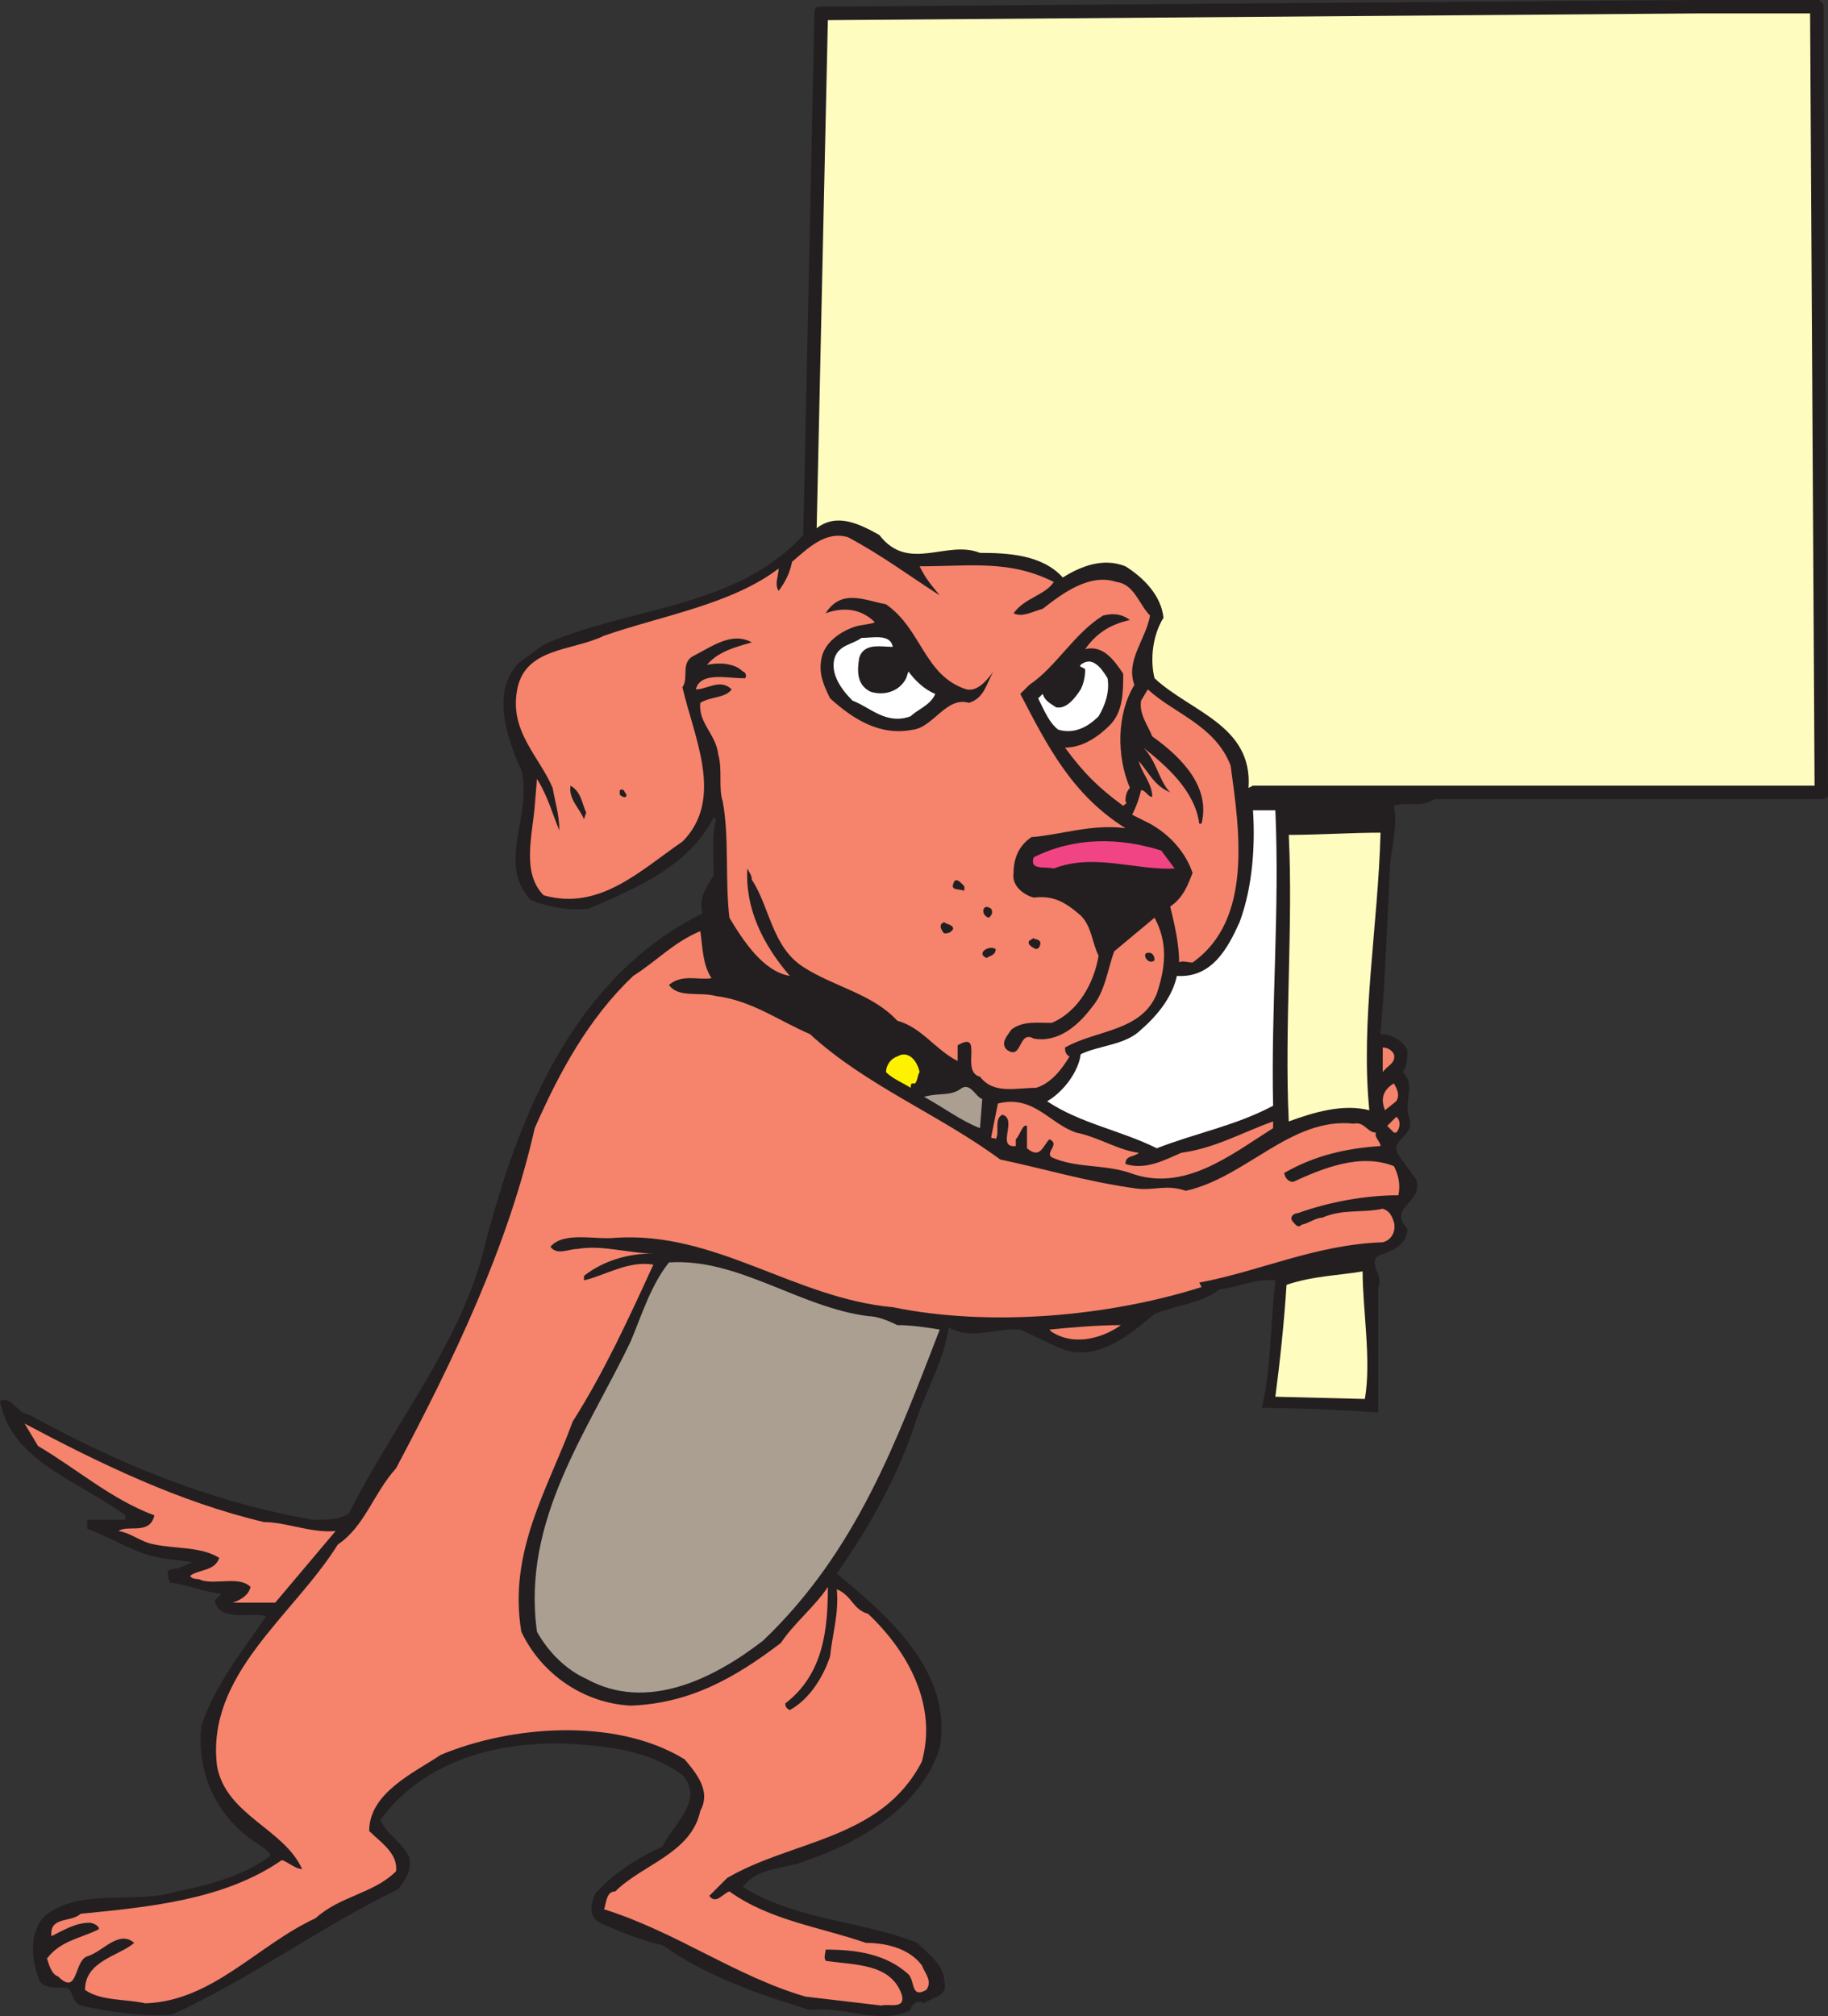 <svg xmlns="http://www.w3.org/2000/svg" width="612.75" height="675.534"><rect width="100%" height="100%" fill="#333333" stroke="none"/><path fill="#231f20" fill-rule="evenodd" d="m611.25 1.5 1.5 265.5-1.5.75h-130.5c-3.75 3-9 .75-13.5 2.25 1.5 7.5-1.5 15.75-1.5 24-.75 15.75-1.5 35.25-3 52.5 3.75 0 7.5 2.25 9 5.25 0 3 0 5.25-1.5 7.5 4.5 4.5 0 9.75 2.25 15.75 1.5 6-6.75 6.75-3.75 12l6 8.25c2.25 8.25-9.75 9-3 16.5 0 4.5-3.75 6.75-7.5 8.25-7.5 1.5 0 7.5-2.25 11.25v42c-11.25-.75-27-1.5-39-1.5 3-12.75 3-29.25 4.5-42.75-6-.75-12 2.25-18.75 3-5.25 4.5-14.25 5.25-21.75 8.25-9.75 8.25-20.25 16.5-32.25 11.25l-12.75-6c-7.5-.75-16.5 3.75-24-.75-1.5 10.5-6.75 19.5-10.5 30-6 18.75-15 35.25-27 52.5 17.25 14.25 39 33 34.5 58.5-6.75 21-29.25 33-48.75 39-6.75 1.5-13.5 2.25-17.25 7.5 18 11.25 39.75 11.25 58.5 18.75 3.75 3.75 9 7.5 9 12.75 1.5 5.25-3.75 5.25-6.75 7.5-2.25-1.5-4.5.75-4.5 2.25-10.5 5.25-21.75-1.5-33.75 0-17.25-5.25-34.5-11.25-49.5-21.75-6.75-1.5-14.25-4.5-21-7.5-3.75-2.25-3-6-1.5-9.75 6-6.75 14.25-12 22.5-15.75 3.75-7.5 14.25-15.75 6.75-24-11.25-8.25-24.75-9.75-39-10.5-22.5-.75-47.25 5.25-62.25 25.5 2.25 5.25 7.5 7.5 9.75 12.75.75 4.5-1.5 7.5-3.75 10.5-26.25 12.75-49.5 30-75.75 42-9.75.75-20.25-.75-30.75-3-3-1.5-2.25-4.5-4.5-6-3 0-9 .75-9.75-3.75-2.25-6-3-15 2.25-20.25 12-9.75 30-3.75 44.25-8.25 11.25-2.25 22.5-5.25 31.5-12-1.5-3-6-4.5-8.25-6.75-11.25-9-16.5-22.5-15-36.75C72 564.75 81 553.5 89.25 541.5 84 540 73.5 543.75 72 536.25l2.25-2.25c-6.75-.75-11.25-3-17.25-3.75-.75-1.5-1.5-4.5.75-4.5s4.5-1.5 6.75-2.25c-3-.75-6.75-.75-10.5-1.5-9-1.5-16.5-6.75-24.75-9.75v-3H42v-1.5c-15-11.25-38.25-18-42-38.25 3.75-2.25 6 4.5 9.75 4.5 30 16.5 60.75 29.25 95.25 35.25 4.5 0 9 0 12-2.25 14.25-28.5 35.25-54 44.25-84.75 11.25-45 29.25-93.75 74.25-116.25-1.5-5.25 1.5-9 3.75-12.75 0-6.75-.75-12.75.75-18.75l-.75-.75c-8.25 16.5-26.25 24-42 30.75-6.75.75-14.25-.75-19.5-3-11.25-12.75.75-27.75-3-43.5-4.5-9.75-10.5-26.25-.75-36l8.25-6c28.5-12.75 64.5-12 87-36.75L273 4.5c0-.75 0-2.25 1.5-2.25L567 0h42.75l1.5 1.5"/><path fill="#fffcbf" fill-rule="evenodd" d="M608.25 263.25H420l-1.5.75c1.5-21-19.5-25.5-31.5-36.75-1.5-6-.75-14.25 3-20.25-.75-7.5-6.75-13.5-12.75-17.25-7.5-3-15 0-21 3.75-6.75-7.5-18-8.25-27.75-8.25-11.25-4.5-24 6.75-33.75-6-6.75-3.75-14.25-7.5-21-2.25L277.5 6.75l291-2.25h38.25l1.5 258.75"/><path fill="#f6836c" fill-rule="evenodd" d="M315 199.5c-3-3.75-4.5-5.25-6.75-9.75 17.25 0 30-2.25 45 5.25-3 4.5-9.75 5.25-13.5 10.5 3 1.5 6.75-.75 9.75-1.5 6.75-5.25 15.75-12 24.75-9 6 .75 7.5 7.5 11.25 11.25-1.5 8.25-8.25 15-5.25 23.25-6 9.75-6 24-1.5 34.5-1.5 1.5-1.5 3.75-1.5 4.5.75.75 0 .75-.75 1.5-8.25-6-13.5-11.25-19.5-19.5 6 0 11.25-3.75 15-7.5 4.5-4.5 4.5-11.25 4.5-17.25-3-4.5-6.75-9.75-12.75-8.25 3.75-5.25 8.25-8.25 15-9.75-3-2.25-6-2.25-9-1.5-9.75 6-15.75 17.25-24.75 23.25l-3 3c9 17.25 17.25 33.75 35.25 45-11.25-1.5-21.75 2.25-31.5 3-4.5 3-6 7.5-6 12-.75 4.5 3.75 7.5 6.75 8.25 6.75-.75 10.5 1.5 15.75 6 3.75 3.75 3.75 9 6 13.5-1.5 9-6.75 18.75-15.75 22.5-4.5 0-9.75-.75-13.5 2.25-1.5 2.25-3.75 4.5-1.5 6.75 5.25 3.75 3.75-6.75 9-3.75 8.25 1.5 15-4.5 19.5-10.5 4.5-5.25 5.25-12.75 7.5-18.75L387 307.5c4.5 8.25 3.75 16.5.75 25.5-5.25 12.75-20.25 12-30.75 18 0 .75 0 2.25 1.5 3-2.25 3.75-6 9-11.25 10.5-6.75 0-14.25 2.25-18.75-3.75-6.75-1.5 1.5-15.75-7.5-10.5v5.25c-7.5-3.75-12-11.25-20.25-13.5-8.25-9-21-11.25-31.5-18S258 303.75 252 294.75c0-1.5-.75-2.25-1.5-3.75-.75 13.5 5.25 25.5 14.25 36-9-1.5-15.75-12-20.25-19.5-1.5-12.75 0-27-2.25-39-1.5-4.5 0-10.5-1.5-15.75-.75-6.75-6.75-10.5-6-17.25 3.75-2.25 8.25-1.5 10.5-4.5-3.75-3.75-8.25 0-12 0 1.5-6 10.5-3.75 15.75-3.75h.75c.75-.75 0-2.25-.75-2.25-3-3-8.25-3-12-2.25 3.75-4.5 9.75-6 15-7.5-6.75-3.75-13.5 1.5-19.5 4.5-4.5 2.25-1.5 7.5-3.75 10.5 3.75 16.5 14.25 37.5 0 51.75-14.25 9.75-27.75 23.25-46.5 18-7.5-7.5-3.75-20.25-3-30l.75-9c3.75 6 5.25 12 7.5 17.25 0-5.25-1.5-9.75-2.25-14.25-4.5-10.5-14.25-18.75-12-32.25 2.25-15 18.75-13.5 29.25-18.75 19.5-6.75 42.75-10.5 58.5-22.5 0 2.25-1.5 5.25 0 7.5 2.25-3 3.75-6 4.5-9.75 5.25-4.5 11.25-10.5 18.75-8.25 11.25 6 20.25 12.75 30.75 19.5"/><path fill="#231f20" fill-rule="evenodd" d="M324 231c3.75.75 6.75-3 9-6-2.25 3.75-3 9-8.25 10.5-7.5-2.25-12 8.25-18.75 9-11.25 2.25-20.25-3.75-27.75-10.5-2.25-4.5-3.75-8.25-3-12.75.75-6 6.75-9.75 11.25-11.25 2.25-.75 5.25-.75 6.75-1.5-4.5-4.5-10.5-5.25-16.5-3 5.25-8.25 12.75-4.5 20.25-3 12 8.25 12.75 24 27 28.5"/><path fill="#fff" fill-rule="evenodd" d="M299.25 216.75c-3.75 0-9.75-1.5-11.25 3.75-.75 4.5-.75 9 3.75 11.25 4.5 1.5 9.75 0 12-4.5l.75-2.25c2.25 3 5.25 6 9 7.5-1.5 3.75-6 5.25-8.25 7.5-8.25 3-13.5-3-19.5-5.25-3.75-3.75-7.5-9-6-14.25 1.5-4.5 6-4.5 9-6.75 3.75 0 9.75-1.5 10.5 3m72 10.5c.75 4.5-.75 9-3 12.75-3.75 3.75-8.25 6-13.5 4.5-3-2.25-4.5-6-6.75-10.5l1.5-1.5c.75 2.25 2.25 3 4.5 4.5 3.75.75 6.75-3.75 8.25-6 .75-1.5 1.5-3.75 1.5-6.75-.75-.75-2.25-.75-1.5-1.5 3.75-3 6.75.75 9 4.5"/><path fill="#f6836c" fill-rule="evenodd" d="M412.5 256.5c3 21.75 7.5 51.75-12.75 66-1.5 0-3.75-.75-4.5 0 0-6-1.5-12.75-3-18.75 4.5-3 6-7.5 7.5-11.25-2.25-6.75-7.5-12.75-14.25-16.5l-6-3c1.5-3 2.25-5.25 3-8.25 1.5 0 2.25 2.25 3.75 2.25 0-4.5-3.75-8.25-4.5-12 3.75 4.5 5.25 8.25 10.5 10.5-3.75-3.75-4.5-10.5-9-15 7.5 6 17.25 14.25 18.75 25.5h.75c3-12-6-21.75-16.5-29.25-1.5-3.75-4.5-7.5-3.75-12l2.25-3.75c9 8.25 22.5 12 27.75 25.5"/><path fill="#231f20" fill-rule="evenodd" d="m196.5 272.25-.75 2.25c-1.5-3.75-5.25-6.75-4.5-11.25 3.75 2.25 3.75 6 5.25 9m13.5-6c0 1.5-1.5.75-2.25 0v-1.5c1.5-.75 1.5.75 2.25 1.5"/><path fill="#fff" fill-rule="evenodd" d="M427.5 271.5c1.5 33.75-1.5 66-.75 99-12.75 6.75-25.5 9-39 14.25-12-6-25.5-8.25-36.75-15.75 5.25-3 10.5-9.75 11.25-15.75 6-3 15-3 20.25-8.25 6-5.25 10.5-11.25 12-18 12 .75 17.25-9.75 21-18 4.5-12 5.25-26.25 4.5-37.5h7.5"/><path fill="#fffcbf" fill-rule="evenodd" d="M462.75 279c-.75 30.75-6.75 63-3.75 93-9-2.25-18.75.75-27 3.75-1.5-31.5 1.5-65.25 0-96 9.75 0 21-.75 30.75-.75"/><path fill="#f14485" fill-rule="evenodd" d="M393.75 291c-12.75.75-27-5.25-40.5 0-3-.75-8.25.75-6.75-3.75 13.5-6.75 28.5-6.75 42.75-2.25l4.5 6"/><path fill="#231f20" fill-rule="evenodd" d="M323.25 297v1.5c-1.5-.75-4.5 0-3.75-2.25.75-3 3 0 3.75.75m9 7.5c.75 1.5 0 2.25-.75 3-3-.75-2.25-5.25.75-3m-12.75 6.75c-.75 1.5-2.25 1.5-3 1.5-.75-.75-2.25-3 0-3.75.75.75 3 .75 3 2.25"/><path fill="#f6836c" fill-rule="evenodd" d="M234.75 312c.75 5.25.75 11.25 3.75 15.75-4.5.75-9.75-1.5-14.25 2.25 3 4.5 10.5 2.25 15.75 3.75 12 1.5 21 8.25 31.5 12.75 18.75 17.25 43.5 27 63.75 42 14.25 3 29.25 7.5 45.75 9.75 6 .75 9.75-1.5 16.5.75 20.25-4.5 35.25-24.75 56.25-22.5 3.75-.75 4.5 3 7.5 3-.75 1.5 1.5 3 1.5 4.5-11.25.75-21.75 3-32.25 9 0 .75.75 3 3 3 9.75-4.5 22.5-9.75 33.75-5.25 1.5 3 2.25 6 1.5 9.75-11.25 0-23.25 2.25-33.75 6-1.5 0-3 1.5-1.5 3 .75.75 1.5 2.25 3 .75 1.5 0 4.5-2.25 6.75-2.25 6.75-3 13.5-1.5 20.25-3 2.25.75 3 2.25 3.75 4.5.75 3-.75 6-3.75 6.75-22.5.75-41.25 9.75-61.5 13.5l.75 1.5c-30.75 9.75-70.5 13.5-103.5 6.75-33-3-59.25-25.5-93-23.25-6.75.75-17.25-2.25-21.75 3 2.25 3 6 .75 9 .75 8.25-1.5 17.25 1.5 25.5 1.5-8.25 0-16.5 2.25-23.25 7.5v1.5c6.75-1.5 15-6.75 23.25-5.25-8.25 18-16.5 36-27 52.5-8.25 22.5-21.75 43.5-17.25 70.5 6.75 14.25 21 24 36.75 24.75 19.5-.75 34.5-9 50.25-21 4.5-6.75 11.25-12 15.75-18.75 0 14.25-1.5 29.25-14.25 39 0 .75 0 1.5 1.5 2.25 6.75-3.75 11.25-11.25 13.5-18 .75-7.5 3-14.25 2.25-22.5 5.25 2.25 5.25 6.75 10.5 8.25 13.5 12.75 23.25 30.75 18 49.5-13.5 26.25-43.5 26.25-65.25 39l-6 6c2.25 3 4.5-.75 6.75-1.5 13.5 9.75 30.75 12 45.75 17.25 6 0 14.25 1.5 18.75 7.5.75 2.25 3.75 5.25 1.5 8.25-5.25 3-3.75-3-6-5.25-7.5-6.75-17.25-8.25-27.75-8.25 0 1.5-.75 2.25 0 3.75 9.75 1.5 21.75.75 25.5 11.25 1.5 5.25-4.5 3-6.75 3.75l-25.5-3c-23.25-6.75-43.5-21.75-67.5-29.25.75-2.25.75-6 3.75-6 9-9 25.5-12.75 28.5-27 3.75-6.75-1.5-12.75-5.25-17.25-23.25-14.25-58.5-11.25-81.75-1.5-9 6-24 12.75-24 25.5 3.75 3.75 9.75 7.5 9 13.5-7.5 7.5-18.75 8.25-27 15.75-19.5 9-34.5 27.75-57 28.5-6.75-1.5-15-.75-20.25-4.5C28.5 657 39.75 655.5 45 651c-5.25-4.5-10.5 3-15.75 4.5-4.5 1.5-3 13.5-9.75 6.75-2.25-.75-3-3.75-3.75-6 4.5-6 11.25-6.75 17.25-9.75.75-.75-1.5-2.25-3-2.25-4.5 0-8.25 2.25-12.75 4.5-.75-6.75 6.75-4.5 9.75-7.5 22.5-2.25 48-4.5 67.5-18 2.25.75 4.5 3 6.75 3-6-13.5-25.5-18-28.5-34.5C69 561 98.25 541.5 113.25 517.5c9-6 12-17.25 19.5-25.5 19.5-36.75 37.5-74.25 46.5-114 8.25-18.75 18-36.75 33-51 8.25-5.25 13.5-11.25 22.5-15"/><path fill="#231f20" fill-rule="evenodd" d="M348.75 315.75c0 1.5-.75 2.25-1.5 2.25-1.5-.75-1.5-.75-2.25-1.5-.75-1.5.75-1.5 1.5-2.25 0 .75 1.5 0 2.25 1.5m-15 2.25c0 2.25-2.25 2.25-3 3-3.75-1.5.75-4.5 3-3m53.25 3.75c-1.5 1.5-3.75-.75-3-2.25 1.5-.75 3 0 3 2.25"/><path fill="#f6836c" fill-rule="evenodd" d="M467.25 353.25c.75 3-2.25 3.75-3.75 6V351c1.5 0 3 .75 3.75 2.25"/><path fill="#fff200" fill-rule="evenodd" d="M308.25 359.25c-.75.75-.75 4.5-2.25 3.75-.75 0-.75.75-.75 1.5-2.25-1.5-6-3-8.25-5.25 0-2.25 1.5-4.5 3.75-5.25 3.75-2.25 6.75 1.5 7.5 5.25"/><path fill="#f6836c" fill-rule="evenodd" d="m468 369-3.75 3c-1.5-3.75-.75-6.75 3-9 .75 1.5 2.25 3.75.75 6"/><path fill="#ab9f92" fill-rule="evenodd" d="m329.25 368.25-.75 9.75c-6-2.25-12-6.75-18.75-10.5 5.25-1.5 9 0 12.75-3 3-1.5 4.5 3 6.75 3.75"/><path fill="#f6836c" fill-rule="evenodd" d="M360.75 379.5c7.5 1.5 14.25 6 21 6.75-1.5 1.5-4.5.75-4.5 3.75 6.75 2.25 13.5-1.5 18.75-3.75 11.25-1.5 20.25-6.75 30.75-10.5V378c-14.25 9-30 21.75-48 15-9-3-18-1.5-26.25-5.25-2.25-1.5 3-4.5-.75-6-2.25 2.25-3 6.75-7.5 3v-7.5c-1.5-.75-2.25 3-3.75 4.5V384c-6.75.75.75-9-4.5-10.5-3 1.5-.75 6-2.25 8.25 0-.75-1.5 0-1.5-.75l2.25-11.25c12-3 17.25 6.75 26.25 9.75m107.25 0h-.75l-2.25-2.25 3-3c1.5.75 1.5 3.75 0 5.25"/><path fill="#ab9f92" fill-rule="evenodd" d="M300.75 444c4.5 0 9.75.75 14.25 1.5-14.25 36.75-27.75 74.25-59.25 104.25-16.5 12.75-39 24-59.25 12.75-6.75-3-12.75-9-16.5-15.75-5.25-37.5 17.25-67.5 31.5-97.5 3.75-9 6.75-18.75 12.75-26.25 23.25-1.5 43.5 15 66.75 18 3 0 6.75 1.5 9.75 3"/><path fill="#fffcbf" fill-rule="evenodd" d="M456.75 426c0 12.75 3 30 .75 42.75l-30-.75c1.5-11.25 3-25.5 3.75-37.5 9-3 16.5-3 25.5-4.5"/><path fill="#f6836c" fill-rule="evenodd" d="M375.75 444c-5.25 3.75-15 7.5-23.25 2.25l-.75-.75c7.5-.75 16.5-1.5 24-1.5M88.5 510c7.5 0 15.75 3.75 24 3l-20.25 24H78c2.25-.75 5.25-2.25 6-5.25-3.75-3.75-11.25-.75-16.5-2.25-.75-.75-3 0-3.75-1.5 3-2.25 8.25-1.5 9.75-6-6-3.75-14.25-3-21.75-4.5-4.5-.75-7.5-3.75-12-4.5 3-2.25 10.5 1.5 12-5.25-14.25-5.25-26.25-15.75-39-23.25l-4.5-7.5c25.5 13.5 51.75 26.25 80.25 33"/></svg>
